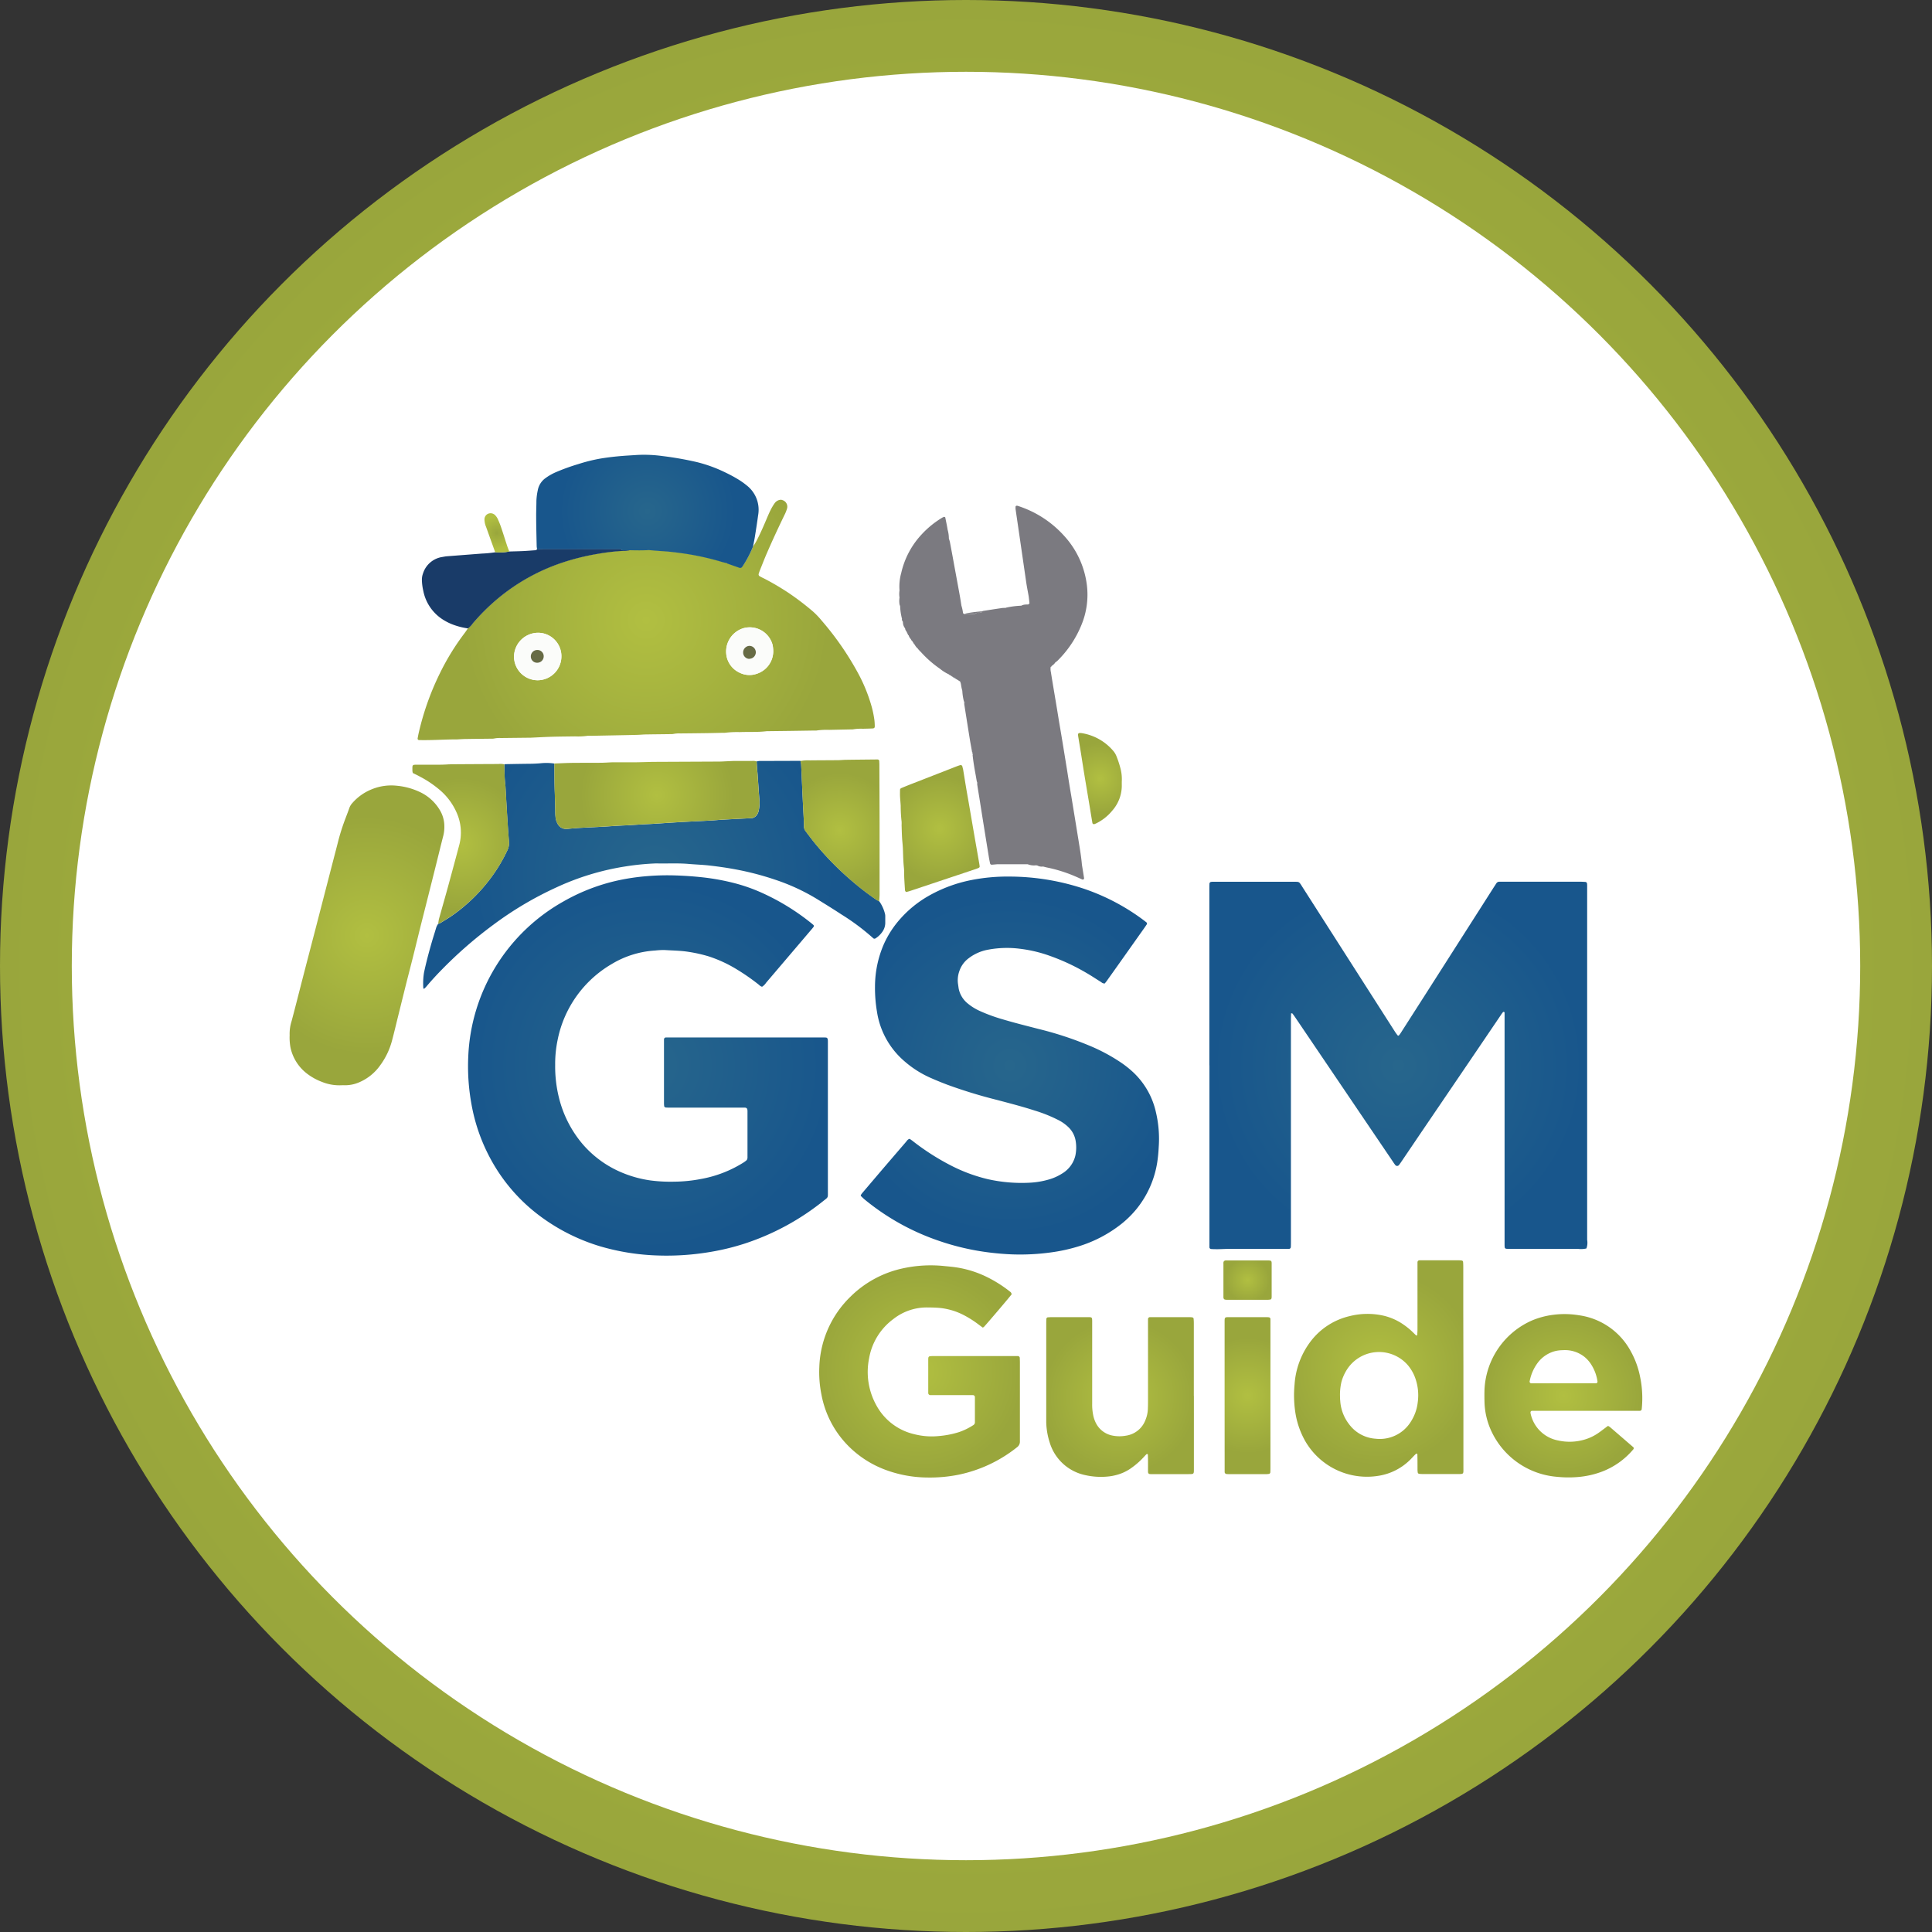 <svg id="Calque_1" data-name="Calque 1" xmlns="http://www.w3.org/2000/svg" xmlns:xlink="http://www.w3.org/1999/xlink" width="90" height="90" viewBox="0 0 90 90"><rect x="0" y="0" width="90" height="90" fill="#333333" stroke="none"/><defs><radialGradient id="radial-gradient" cx="45" cy="45" r="45" gradientUnits="userSpaceOnUse"><stop offset="0" stop-color="#b1bf41"/><stop offset="1" stop-color="#99a63c"/></radialGradient><radialGradient id="radial-gradient-2" cx="65.139" cy="49.633" r="8.684" gradientUnits="userSpaceOnUse"><stop offset="0" stop-color="#27668c"/><stop offset="1" stop-color="#18568c"/></radialGradient><radialGradient id="radial-gradient-3" cx="30.188" cy="49.632" r="8.623" xlink:href="#radial-gradient-2"/><radialGradient id="radial-gradient-4" cx="47.043" cy="49.632" r="7.932" xlink:href="#radial-gradient-2"/><radialGradient id="radial-gradient-5" cx="30.099" cy="28.887" r="8.511" xlink:href="#radial-gradient"/><radialGradient id="radial-gradient-6" cx="17.094" cy="43.578" r="5.561" xlink:href="#radial-gradient"/><radialGradient id="radial-gradient-7" cx="30.476" cy="40.749" r="8.486" xlink:href="#radial-gradient-2"/><radialGradient id="radial-gradient-8" cx="42.839" cy="63.888" r="4.809" xlink:href="#radial-gradient"/><radialGradient id="radial-gradient-9" cx="64.227" cy="63.757" r="4.527" xlink:href="#radial-gradient"/><radialGradient id="radial-gradient-10" cx="72.831" cy="65.017" r="3.744" xlink:href="#radial-gradient"/><radialGradient id="radial-gradient-11" cx="52.176" cy="65.078" r="3.583" xlink:href="#radial-gradient"/><radialGradient id="radial-gradient-12" cx="30.605" cy="37.031" r="3.56" xlink:href="#radial-gradient"/><radialGradient id="radial-gradient-13" cx="39.129" cy="38.683" r="2.678" xlink:href="#radial-gradient"/><radialGradient id="radial-gradient-14" cx="21.462" cy="39.309" r="3.079" xlink:href="#radial-gradient"/><radialGradient id="radial-gradient-15" cx="43.774" cy="38.598" r="2.467" xlink:href="#radial-gradient"/><radialGradient id="radial-gradient-16" cx="58.117" cy="65.014" r="2.694" xlink:href="#radial-gradient"/><radialGradient id="radial-gradient-17" cx="51.24" cy="36.27" r="1.666" xlink:href="#radial-gradient"/><radialGradient id="radial-gradient-18" cx="58.117" cy="59.632" r="1.026" xlink:href="#radial-gradient"/><radialGradient id="radial-gradient-19" cx="23.146" cy="24.822" r="0.764" gradientUnits="userSpaceOnUse"><stop offset="0" stop-color="#99a63c"/><stop offset="1" stop-color="#b1bf41"/></radialGradient><radialGradient id="radial-gradient-20" cx="30.16" cy="23.814" r="4.111" xlink:href="#radial-gradient-2"/></defs><circle cx="45" cy="45" r="45" style="fill:url(#radial-gradient)"/><circle cx="45" cy="45" r="41.656" style="fill:#fff"/><path d="M56.336,49.634V41.458c0-.1,0-.2.005-.3a.088.088,0,0,1,.069-.074.79.79,0,0,1,.082-.009c.064,0,.129,0,.193,0h3.523c.083,0,.166,0,.248.007a.165.165,0,0,1,.092.052,1.591,1.591,0,0,1,.107.16L63.5,45.743l1.483,2.318a2.064,2.064,0,0,0,.13.177.05.05,0,0,0,.049,0,.883.883,0,0,0,.083-.108l1.216-1.9q.763-1.194,1.525-2.389l1.569-2.459c.05-.078.1-.154.15-.231a.159.159,0,0,1,.137-.077c.065,0,.129,0,.193,0h3.579c.082,0,.164.005.247.01a.089.089,0,0,1,.069.075.736.736,0,0,1,.006.082c0,.091,0,.183,0,.275q0,8.121,0,16.242a.774.774,0,0,1-.035.4,1.11,1.11,0,0,1-.381.021q-1.542,0-3.084,0c-.091,0-.183,0-.274-.007a.083.083,0,0,1-.068-.074c0-.027-.005-.055-.005-.082,0-.083,0-.165,0-.248V47.447c0-.092,0-.183,0-.275a.053.053,0,0,0-.031-.036.059.059,0,0,0-.047.017c-.04.051-.076.1-.112.157l-1.328,1.959L66.14,52.847,65.292,54.1c-.041.061-.083.121-.128.179A.11.11,0,0,1,65,54.275c-.039-.052-.075-.1-.111-.158L63.59,52.2l-3.255-4.809c-.041-.06-.084-.12-.129-.178-.007-.01-.031-.008-.048-.008s-.016.01-.016.015c0,.092-.006.184-.006.275V57.848c0,.082,0,.165-.005.247a.088.088,0,0,1-.09.083c-.083,0-.165,0-.248,0H57.26c-.174,0-.348.012-.522.014-.11,0-.219,0-.329-.009a.086.086,0,0,1-.069-.075c0-.027,0-.055,0-.082v-8.4Z" style="fill:url(#radial-gradient-2)"/><path d="M35.5,45.967a.3.3,0,0,1-.141-.088,10.026,10.026,0,0,0-1.038-.723,6.169,6.169,0,0,0-1.294-.6,6.765,6.765,0,0,0-.965-.217c-.364-.058-.731-.058-1.1-.083a3.417,3.417,0,0,0-.439.023,4.419,4.419,0,0,0-2.029.631,5.285,5.285,0,0,0-2.521,3.55,5.457,5.457,0,0,0-.111,1.148,6.035,6.035,0,0,0,.176,1.526,5.3,5.3,0,0,0,1.084,2.141A4.9,4.9,0,0,0,29,54.635a5.331,5.331,0,0,0,1.3.354,7.2,7.2,0,0,0,1.1.058,6.886,6.886,0,0,0,1.257-.126,5.568,5.568,0,0,0,1.988-.772,1.157,1.157,0,0,0,.132-.1.152.152,0,0,0,.037-.071.282.282,0,0,0,.007-.082v-2.12a.431.431,0,0,0-.011-.108.109.109,0,0,0-.05-.058.2.2,0,0,0-.081-.012H31.26c-.083,0-.165,0-.248-.006a.089.089,0,0,1-.074-.07c0-.036-.007-.073-.007-.109V48.522c0-.036,0-.073,0-.11a.093.093,0,0,1,.092-.084c.073,0,.146,0,.22,0h7.019c.073,0,.147,0,.22.005a.089.089,0,0,1,.074.07.735.735,0,0,1,.01.082c0,.055,0,.11,0,.165v6.826c0,.339.026.282-.229.483a11.628,11.628,0,0,1-3.634,1.968,11.217,11.217,0,0,1-1.792.422,12.084,12.084,0,0,1-2.248.137,10.7,10.7,0,0,1-2.683-.421A9.036,9.036,0,0,1,25.1,56.607a8.125,8.125,0,0,1-2.281-2.684,8.419,8.419,0,0,1-.861-2.513,9.833,9.833,0,0,1-.143-2.22,8.691,8.691,0,0,1,4.439-7.2,9.03,9.03,0,0,1,2.531-.976,10.192,10.192,0,0,1,1.359-.2,11.408,11.408,0,0,1,1.32-.033q.633.02,1.262.088a10.627,10.627,0,0,1,1.513.278,7.991,7.991,0,0,1,1.193.417,10.62,10.62,0,0,1,2.408,1.479l.041.036a.069.069,0,0,1,.016.1c-.022.029-.044.058-.068.086q-1.07,1.257-2.141,2.515A.634.634,0,0,1,35.5,45.967Z" style="fill:url(#radial-gradient-3)"/><path d="M51.462,45.815a.227.227,0,0,1-.16-.061c-.234-.145-.463-.3-.7-.436a9.843,9.843,0,0,0-1.667-.78,6.347,6.347,0,0,0-1.415-.34,4.764,4.764,0,0,0-1.507.045,2.1,2.1,0,0,0-.874.385,1.235,1.235,0,0,0-.449.611,1.261,1.261,0,0,0-.062.6c.017.09.021.183.044.271a1.193,1.193,0,0,0,.366.6,2.5,2.5,0,0,0,.626.394,7.831,7.831,0,0,0,1.059.384c.545.163,1.1.3,1.647.442a15.982,15.982,0,0,1,2.376.779,8.359,8.359,0,0,1,1.432.761,4.728,4.728,0,0,1,.625.494,3.632,3.632,0,0,1,1.043,1.841,5.406,5.406,0,0,1,.131,1.639,6.79,6.79,0,0,1-.07.711,4.581,4.581,0,0,1-.944,2.141,4.68,4.68,0,0,1-.7.7,6.061,6.061,0,0,1-2.007,1.06,7.869,7.869,0,0,1-1.315.288,10.461,10.461,0,0,1-1.812.089c-.348-.014-.7-.045-1.041-.087a11.558,11.558,0,0,1-2.38-.554,11.027,11.027,0,0,1-3.419-1.906c-.063-.052-.122-.11-.181-.168a.052.052,0,0,1-.005-.05.787.787,0,0,1,.081-.111l.8-.941q.609-.711,1.22-1.421c.046-.054.082-.124.172-.144.046.033.1.068.148.107A11.173,11.173,0,0,0,44.311,54.3a7.552,7.552,0,0,0,1.7.629,7.152,7.152,0,0,0,1.913.168,3.878,3.878,0,0,0,.974-.163,2.331,2.331,0,0,0,.574-.263,1.336,1.336,0,0,0,.6-.756,1.136,1.136,0,0,0,.037-.161,1.849,1.849,0,0,0,0-.6,1.14,1.14,0,0,0-.3-.608,1.918,1.918,0,0,0-.509-.371,6.694,6.694,0,0,0-1.1-.441c-.585-.19-1.18-.342-1.775-.5a22.757,22.757,0,0,1-2.285-.7c-.266-.1-.53-.208-.79-.323a4.759,4.759,0,0,1-1.225-.781,3.779,3.779,0,0,1-1.274-2.313,6.55,6.55,0,0,1-.09-1.178,4.976,4.976,0,0,1,.41-1.952,4.578,4.578,0,0,1,.777-1.194,5.2,5.2,0,0,1,1.323-1.066,6.6,6.6,0,0,1,1.979-.731,8.69,8.69,0,0,1,1.778-.162,11.054,11.054,0,0,1,3.408.548A9.953,9.953,0,0,1,53.32,42.9l.086.068a.074.074,0,0,1,.01.1c-.03.046-.061.091-.092.136l-1.161,1.64q-.31.438-.622.875C51.515,45.753,51.485,45.787,51.462,45.815Z" style="fill:url(#radial-gradient-4)"/><path d="M35.079,25.462c.048-.078.1-.153.144-.233.169-.316.313-.643.453-.972.071-.169.142-.338.222-.5a2.43,2.43,0,0,1,.182-.307.391.391,0,0,1,.22-.158.226.226,0,0,1,.16.009.318.318,0,0,1,.2.4,1.6,1.6,0,0,1-.112.28c-.288.594-.566,1.192-.829,1.8-.117.269-.221.543-.331.815-.016.043-.03.086-.043.13a.094.094,0,0,0,.044.117c.064.036.129.07.194.1a12.184,12.184,0,0,1,1.162.683,12.58,12.58,0,0,1,1.136.868,3.83,3.83,0,0,1,.4.421A13.779,13.779,0,0,1,39.94,31.3a7.563,7.563,0,0,1,.667,1.624,4.683,4.683,0,0,1,.126.619c.011.091.015.183.017.274s-.027.114-.114.118c-.147.007-.293.01-.44.013a2.223,2.223,0,0,0-.439.025.5.5,0,0,1-.109.006L38.63,34a3.388,3.388,0,0,0-.6.031.556.556,0,0,1-.082,0l-1.128.017-1.045.013a.5.5,0,0,0-.055,0c-.42.053-.843.026-1.264.043a4.629,4.629,0,0,0-.686.032.557.557,0,0,1-.082,0c-.257.006-.513.013-.77.016q-.62.009-1.238.014a1.324,1.324,0,0,0-.3.022.623.623,0,0,1-.137.01c-.367.005-.733.008-1.1.014-.147,0-.293.015-.44.02-.2.006-.4.01-.605.014l-1.567.031a.906.906,0,0,0-.165,0,3.173,3.173,0,0,1-.576.027c-.358.005-.716.007-1.073.017-.339.01-.678.029-1.017.045l-.11,0-1.265.014a1.269,1.269,0,0,0-.3.022.623.623,0,0,1-.137.009c-.394.005-.789.008-1.183.015-.137,0-.275.012-.412.018l-.027,0c-.569,0-1.136.044-1.705.032l-.028,0c-.057,0-.087-.036-.077-.086.015-.081.03-.162.048-.242a12.632,12.632,0,0,1,.992-2.792,11.244,11.244,0,0,1,1.136-1.849c.061-.08.116-.164.174-.247a.943.943,0,0,0,.228-.235,9.657,9.657,0,0,1,1.19-1.177,9.262,9.262,0,0,1,2.958-1.646,10.82,10.82,0,0,1,1.7-.42,9.4,9.4,0,0,1,1.172-.133.937.937,0,0,0,.3-.036c.293.008.585.011.877-.006.2.016.4.036.6.048.339.019.674.061,1.01.108a12.455,12.455,0,0,1,1.792.395c.079.024.159.04.239.06.006.006.012.015.02.018l.568.2a.114.114,0,0,0,.12-.046c.011-.015.023-.029.033-.045A5.333,5.333,0,0,0,35.079,25.462Zm.942,4.864a1.741,1.741,0,0,0-.028-.271,1.1,1.1,0,0,0-1.361-.79,1.136,1.136,0,0,0-.767,1.384,1.083,1.083,0,0,0,.613.7,1.021,1.021,0,0,0,.774.039A1.106,1.106,0,0,0,36.021,30.326ZM25.043,31.689a1.115,1.115,0,0,0,1.111-1.125,1.092,1.092,0,0,0-1.081-1.088,1.127,1.127,0,0,0-1.127,1.111A1.106,1.106,0,0,0,25.043,31.689Z" style="fill:url(#radial-gradient-5)"/><path d="M13.493,48.223a1.932,1.932,0,0,1,.093-.663c.184-.69.357-1.383.536-2.075s.36-1.382.539-2.074q.438-1.689.874-3.378c.076-.293.154-.585.227-.878a9.831,9.831,0,0,1,.347-1.071c.055-.146.112-.291.162-.438a.679.679,0,0,1,.14-.234,2.364,2.364,0,0,1,.912-.646,2.391,2.391,0,0,1,1.158-.164,3.219,3.219,0,0,1,1.107.307,2.128,2.128,0,0,1,.884.8,1.476,1.476,0,0,1,.228.809,1.7,1.7,0,0,1-.048.407c-.119.461-.23.924-.346,1.386q-.343,1.372-.691,2.745c-.125.5-.245,1-.369,1.493-.109.436-.222.87-.331,1.3q-.189.76-.377,1.52c-.09.364-.176.73-.273,1.093a3.388,3.388,0,0,1-.551,1.16,2.3,2.3,0,0,1-.992.8,1.635,1.635,0,0,1-.669.133,1.252,1.252,0,0,0-.137,0A2.157,2.157,0,0,1,15,50.4a2.707,2.707,0,0,1-.716-.4,2.073,2.073,0,0,1-.754-1.212A2.566,2.566,0,0,1,13.493,48.223Z" style="fill:url(#radial-gradient-6)"/><path d="M23.493,35.606a.338.338,0,0,1,.054-.009c.33-.006.66-.012.99-.016.211,0,.422-.006.632-.024a2.544,2.544,0,0,1,.658.012c0,.449,0,.9.017,1.346.009.275.019.549.022.824,0,.1,0,.2.012.3a.8.8,0,0,0,.1.34.433.433,0,0,0,.405.236c.064,0,.128-.01.192-.015.137-.011.274-.024.411-.032.484-.026.97-.045,1.454-.079.265-.018.53-.034.8-.043.064,0,.128-.008.192-.012.182-.011.365-.024.548-.034.137-.008.275-.012.412-.02.429-.027.859-.058,1.289-.082.475-.028.951-.048,1.427-.074.192-.011.383-.03.575-.041.421-.024.842-.044,1.263-.066a.528.528,0,0,0,.055,0,.366.366,0,0,0,.283-.194.5.5,0,0,0,.053-.126,1.788,1.788,0,0,0,.045-.49c-.035-.411-.059-.822-.089-1.233-.008-.11-.019-.219-.027-.329-.007-.091-.012-.183-.018-.274a.785.785,0,0,1,.133-.022l1.853-.006c.018,0,.036,0,.054,0a1.167,1.167,0,0,1,.033.16c.025.521.046,1.042.071,1.563.015.329.034.657.05.986.006.119.012.238.012.357a.337.337,0,0,0,.069.2c.133.175.264.351.4.522a13.667,13.667,0,0,0,1.741,1.786,13.018,13.018,0,0,0,1.151.889c.045.03.095.052.143.078a1.723,1.723,0,0,1,.264.57.474.474,0,0,1,.017.136c0,.091,0,.183,0,.275a.73.73,0,0,1-.149.461,1.081,1.081,0,0,1-.3.284.09.09,0,0,1-.123-.014A10.481,10.481,0,0,0,39.2,42.6c-.375-.247-.758-.482-1.14-.719a9.487,9.487,0,0,0-1.968-.907,13.348,13.348,0,0,0-1.78-.466c-.423-.081-.849-.141-1.277-.19-.319-.036-.639-.045-.958-.073-.5-.043-1.008-.011-1.512-.024a11.833,11.833,0,0,0-1.393.135,12.016,12.016,0,0,0-3.252.982,16.152,16.152,0,0,0-2.929,1.734,19.751,19.751,0,0,0-2.367,2.053c-.264.267-.519.543-.761.831a1.1,1.1,0,0,1-.1.1s-.017,0-.025,0-.017-.01-.017-.016a3.105,3.105,0,0,1,.032-.739c.1-.467.221-.927.353-1.384.063-.221.135-.438.2-.658a.648.648,0,0,1,.105-.222.5.5,0,0,0,.1-.037c.164-.1.33-.2.489-.306a7.8,7.8,0,0,0,1.9-1.845,7.286,7.286,0,0,0,.74-1.251.755.755,0,0,0,.069-.4c-.035-.42-.062-.84-.088-1.26s-.049-.841-.073-1.261c0-.027,0-.055-.006-.082C23.5,36.265,23.5,35.935,23.493,35.606Z" style="fill:url(#radial-gradient-7)"/><path d="M45.777,61.843l-.218-.162a4.675,4.675,0,0,0-.7-.437,3.094,3.094,0,0,0-1.213-.326c-.155-.009-.312-.011-.467-.012a2.515,2.515,0,0,0-1.558.536,2.888,2.888,0,0,0-1.134,1.828,3.2,3.2,0,0,0,.346,2.211,2.7,2.7,0,0,0,1.772,1.333,3.268,3.268,0,0,0,1.12.083,4.312,4.312,0,0,0,.942-.182,2.929,2.929,0,0,0,.666-.323.153.153,0,0,0,.082-.134c0-.394,0-.789,0-1.183a.093.093,0,0,0-.091-.085c-.073,0-.146,0-.22,0H43.562c-.074,0-.147,0-.221,0a.1.1,0,0,1-.1-.109V63.307a.493.493,0,0,1,.005-.054.085.085,0,0,1,.069-.075c.045,0,.091-.008.136-.008h3.854c.037,0,.074,0,.11,0a.094.094,0,0,1,.091.084c0,.064.005.128.005.192,0,.321,0,.643,0,.964,0,.908,0,1.817,0,2.725a.32.32,0,0,1-.131.281A6.453,6.453,0,0,1,44.643,68.7a6.782,6.782,0,0,1-1.449.128,5.7,5.7,0,0,1-1.938-.355,4.783,4.783,0,0,1-1.745-1.123,4.587,4.587,0,0,1-1.244-2.379,5.293,5.293,0,0,1-.1-1.287,4.781,4.781,0,0,1,1.46-3.288A4.939,4.939,0,0,1,41.99,59.1a6.084,6.084,0,0,1,1.995-.123c.183.018.365.033.547.06a4.893,4.893,0,0,1,1.437.448,5.956,5.956,0,0,1,1.09.691c.035.028.035.028.072.11-.1.141-1.2,1.431-1.3,1.53A.178.178,0,0,1,45.777,61.843Z" style="fill:url(#radial-gradient-8)"/><path d="M68.171,63.7q0,2.326,0,4.652c0,.335.033.314-.309.314H66.293a1.365,1.365,0,0,1-.192-.011.08.08,0,0,1-.055-.051.889.889,0,0,1-.013-.163c0-.229,0-.459-.006-.688a.032.032,0,0,0-.034-.035.045.045,0,0,0-.024,0l-.079.076c-.07.073-.138.148-.21.218a2.675,2.675,0,0,1-1.448.734A3.32,3.32,0,0,1,60.785,67.1a3.887,3.887,0,0,1-.442-1.294,5.332,5.332,0,0,1-.037-1.317,3.732,3.732,0,0,1,.736-1.985,3.192,3.192,0,0,1,1.829-1.194,3.389,3.389,0,0,1,1.608-.014,2.71,2.71,0,0,1,.92.421,3.2,3.2,0,0,1,.443.37l.118.114a.033.033,0,0,0,.049,0c.006,0,.014-.013.014-.02,0-.082.009-.164.009-.247q0-1.445,0-2.89c0-.083,0-.165,0-.248a.091.091,0,0,1,.088-.086c.046,0,.092,0,.138,0q.84,0,1.679,0a.893.893,0,0,1,.164.011.079.079,0,0,1,.054.051c.008.082.01.165.01.247q0,.978,0,1.955Zm-5.748,1.335c0,.049,0,.131.01.214a1.979,1.979,0,0,0,.409,1.092,1.673,1.673,0,0,0,1.241.68,1.7,1.7,0,0,0,1.643-.8,2.083,2.083,0,0,0,.318-.9,2.385,2.385,0,0,0-.13-1.163,1.97,1.97,0,0,0-.316-.545,1.776,1.776,0,0,0-2.909.281,2.049,2.049,0,0,0-.2.483A2.6,2.6,0,0,0,62.423,65.039Z" style="fill:url(#radial-gradient-9)"/><path d="M74.911,66.423a.822.822,0,0,1,.095.061l1.062.917a.075.075,0,0,1,.015.118.181.181,0,0,1-.018.021,3.557,3.557,0,0,1-1.422,1.008,4.132,4.132,0,0,1-1.148.258,5.152,5.152,0,0,1-.962-.01,3.7,3.7,0,0,1-3.071-2.154,3.412,3.412,0,0,1-.307-1.3c-.006-.21-.008-.422,0-.632a3.7,3.7,0,0,1,2.191-3.189,3.751,3.751,0,0,1,1-.271,4.1,4.1,0,0,1,1.207.02,3.242,3.242,0,0,1,2.416,1.681,4.028,4.028,0,0,1,.432,1.184,4.843,4.843,0,0,1,.077,1.5.086.086,0,0,1-.087.086c-.092,0-.183,0-.275,0H71.636c-.092,0-.183,0-.275,0a.074.074,0,0,0-.065.074.319.319,0,0,0,.006.054A1.617,1.617,0,0,0,72.571,67.1a2.45,2.45,0,0,0,1.277-.049,2.2,2.2,0,0,0,.592-.285c.129-.087.251-.185.377-.277C74.846,66.463,74.877,66.445,74.911,66.423Zm-2.089-1.986c.449,0,.9,0,1.347,0,.064,0,.128,0,.192,0a.075.075,0,0,0,.057-.08,1.99,1.99,0,0,0-.265-.747,1.485,1.485,0,0,0-.357-.413,1.459,1.459,0,0,0-1-.3,1.564,1.564,0,0,0-.353.043,1.475,1.475,0,0,0-.807.54,2.081,2.081,0,0,0-.375.847.083.083,0,0,0,.08.114q.069,0,.138,0Z" style="fill:url(#radial-gradient-10)"/><path d="M55.616,65.025V68.41c0,.259.012.261-.253.26-.541,0-1.083,0-1.624,0-.046,0-.092,0-.138,0-.086,0-.12-.033-.122-.112,0-.129,0-.257,0-.386s0-.275-.008-.412c0-.008-.005-.021-.01-.022s-.04-.008-.048,0c-.047.044-.09.092-.133.139a3.639,3.639,0,0,1-.623.539,2.1,2.1,0,0,1-.673.3,2.222,2.222,0,0,1-.352.064,3.327,3.327,0,0,1-1.12-.073A2.2,2.2,0,0,1,48.9,67.2a3.329,3.329,0,0,1-.162-.946c0-.082,0-.165,0-.247V61.712c0-.092,0-.183.006-.275a.082.082,0,0,1,.07-.072c.055,0,.109-.007.164-.007h1.707c.184,0,.19.008.193.18,0,.073,0,.147,0,.22q0,1.816,0,3.633a2.457,2.457,0,0,0,.056.574,1.427,1.427,0,0,0,.135.359,1.093,1.093,0,0,0,.78.555,1.641,1.641,0,0,0,.6,0,1.142,1.142,0,0,0,.915-.743,1.448,1.448,0,0,0,.107-.481c.006-.129.008-.257.008-.386q0-1.788,0-3.578c0-.082,0-.165,0-.247a.091.091,0,0,1,.089-.086c.046,0,.091,0,.137,0h1.679a.893.893,0,0,1,.164.011.079.079,0,0,1,.054.051,2.257,2.257,0,0,1,.011.247v3.358Z" style="fill:url(#radial-gradient-11)"/><path d="M35.245,35.469c.006.091.011.183.018.274.008.11.019.219.027.329.03.411.054.822.089,1.233a1.788,1.788,0,0,1-.045.49.5.5,0,0,1-.053.126.366.366,0,0,1-.283.194.528.528,0,0,1-.055,0c-.421.022-.842.042-1.263.066-.192.011-.383.03-.575.041-.476.026-.952.046-1.427.074-.43.024-.86.055-1.289.082-.137.008-.275.012-.412.02-.183.01-.366.023-.548.034-.064,0-.128.01-.192.012-.266.009-.531.025-.8.043-.484.034-.97.053-1.454.079-.137.008-.274.021-.411.032-.064.005-.128.015-.192.015a.433.433,0,0,1-.405-.236.8.8,0,0,1-.1-.34c-.008-.1-.011-.2-.012-.3,0-.275-.013-.549-.022-.824-.016-.448-.013-.9-.017-1.346.274-.01.549-.025.823-.029.44-.005.879,0,1.319-.005.183,0,.366-.015.549-.022.073,0,.146,0,.219,0,.248,0,.5,0,.742,0s.5-.009.742-.015c.064,0,.128-.005.192-.005q1.539-.007,3.078-.014c.137,0,.274-.011.411-.016.11-.005.22-.012.33-.013h.8A.55.55,0,0,1,35.245,35.469Z" style="fill:url(#radial-gradient-12)"/><path d="M40.957,41.991c-.048-.026-.1-.048-.143-.078a13.018,13.018,0,0,1-1.151-.889,13.667,13.667,0,0,1-1.741-1.786c-.138-.171-.269-.347-.4-.522a.337.337,0,0,1-.069-.2c0-.119-.006-.238-.012-.357-.016-.329-.035-.657-.05-.986-.025-.521-.046-1.042-.071-1.563a1.167,1.167,0,0,0-.033-.16,1.949,1.949,0,0,1,.438-.029c.431-.005.861-.005,1.292-.009.128,0,.256-.015.385-.017.476-.007.953-.011,1.429-.016.019,0,.037,0,.055,0a.081.081,0,0,1,.073.068c0,.054.006.109.006.164q.006,1.389.009,2.778,0,1.65,0,3.3C40.972,41.79,40.962,41.89,40.957,41.991Z" style="fill:url(#radial-gradient-13)"/><path d="M23.493,35.606c.011.329.011.659.053.987,0,.027,0,.055.006.082.024.42.046.841.073,1.261s.053.84.088,1.26a.755.755,0,0,1-.069.4,7.286,7.286,0,0,1-.74,1.251A7.8,7.8,0,0,1,21,42.69c-.159.108-.325.206-.489.306a.5.5,0,0,1-.1.037c.014-.08.021-.163.043-.242.146-.529.3-1.056.443-1.585q.253-.927.5-1.855a2.265,2.265,0,0,0-.127-1.5,2.932,2.932,0,0,0-.842-1.1,4.919,4.919,0,0,0-.869-.575c-.1-.056-.212-.108-.327-.166a.481.481,0,0,1-.021-.1c0-.3-.026-.287.275-.287h.522c.293,0,.586.006.879-.016.055,0,.11-.005.165-.005q1.084-.007,2.17-.012A.811.811,0,0,1,23.493,35.606Z" style="fill:url(#radial-gradient-14)"/><path d="M42.215,41.554a.115.115,0,0,1-.058-.1c-.012-.183-.024-.365-.033-.548-.007-.165,0-.331-.017-.494-.03-.283-.035-.566-.045-.849-.006-.183-.031-.365-.041-.548s-.015-.384-.021-.576a1.509,1.509,0,0,0,0-.165,6.3,6.3,0,0,1-.042-.739c-.008-.146-.023-.292-.031-.438-.005-.1,0-.2,0-.3a.093.093,0,0,1,.061-.085c.143-.061.287-.119.432-.176l1.995-.778c.094-.037.187-.074.283-.106.072-.025.122-.01.139.077.008.045.025.089.032.134.045.27.087.541.133.812.04.244.085.487.127.73.086.5.17.992.256,1.488.078.451.158.9.236,1.353.006.036.01.072.015.108a.065.065,0,0,1-.035.069.932.932,0,0,1-.126.053l-3.1,1.035C42.317,41.53,42.263,41.541,42.215,41.554Z" style="fill:url(#radial-gradient-15)"/><path d="M57.047,65V61.614c0-.264-.008-.257.254-.256h1.65c.054,0,.109,0,.164.008a.084.084,0,0,1,.067.075c0,.027,0,.054,0,.082,0,.064,0,.128,0,.192v6.6c0,.092,0,.183-.006.275a.082.082,0,0,1-.07.072c-.028,0-.055.007-.082.008H57.214c-.028,0-.055,0-.082-.006a.093.093,0,0,1-.083-.092c0-.064,0-.129,0-.193Z" style="fill:url(#radial-gradient-16)"/><path d="M29.348,25.627a.937.937,0,0,1-.3.036,9.4,9.4,0,0,0-1.172.133,10.82,10.82,0,0,0-1.7.42,9.262,9.262,0,0,0-2.958,1.646,9.657,9.657,0,0,0-1.19,1.177.943.943,0,0,1-.228.235,3.3,3.3,0,0,1-.691-.174,2.534,2.534,0,0,1-.444-.217,2.053,2.053,0,0,1-.947-1.361,2.52,2.52,0,0,1-.064-.49.844.844,0,0,1,.053-.323,1.114,1.114,0,0,1,.9-.763c.072-.013.144-.027.217-.033l1.619-.125a5.533,5.533,0,0,0,.629-.061,2.414,2.414,0,0,0,.657-.036c.211-.007.422-.01.632-.02.193-.009.385-.025.577-.039a.114.114,0,0,0,.088-.058l.3-.007.33,0c.064,0,.127,0,.191,0H28.44c.064,0,.127,0,.191,0l.276,0a.14.14,0,0,0,.117.055Z" style="fill:#193b68"/><path d="M52.257,36.409c0,.071,0,.1,0,.126a1.765,1.765,0,0,1-.433,1.215,2.235,2.235,0,0,1-.77.611.8.8,0,0,1-.076.03.075.075,0,0,1-.088-.046c-.022-.126-.043-.253-.064-.379-.1-.624-.208-1.247-.311-1.871-.062-.38-.12-.76-.181-1.14-.035-.217-.072-.434-.107-.651a.734.734,0,0,1-.008-.082.069.069,0,0,1,.063-.074.561.561,0,0,1,.082,0,2.428,2.428,0,0,1,1.485.819.877.877,0,0,1,.158.256,4.554,4.554,0,0,1,.182.547A1.975,1.975,0,0,1,52.257,36.409Z" style="fill:url(#radial-gradient-17)"/><path d="M58.094,60.55h-.907a.519.519,0,0,1-.136-.013A.1.1,0,0,1,57,60.48a.217.217,0,0,1-.008-.081q0-.769,0-1.539A.2.2,0,0,1,57,58.779a.118.118,0,0,1,.053-.053.2.2,0,0,1,.081-.011h1.951a.4.4,0,0,1,.108.016.063.063,0,0,1,.036.039.273.273,0,0,1,.01.081q0,.783,0,1.566a.24.24,0,0,1-.013.08.063.063,0,0,1-.036.037.691.691,0,0,1-.136.015C58.735,60.551,58.414,60.55,58.094,60.55Z" style="fill:url(#radial-gradient-18)"/><path d="M23.725,25.691a2.414,2.414,0,0,1-.657.036q-.213-.591-.425-1.183a.91.91,0,0,1-.075-.345.287.287,0,0,1,.164-.264.294.294,0,0,1,.329.06.639.639,0,0,1,.125.177,3.946,3.946,0,0,1,.162.406c.094.276.18.555.271.832C23.65,25.505,23.689,25.6,23.725,25.691Z" style="fill:url(#radial-gradient-19)"/><path d="M44.927,32.673c.054.051.054.051.013.109A.071.071,0,0,1,44.927,32.673Z" style="fill:#a1a2a7"/><path d="M45.311,35.04a.1.1,0,0,1,.024.142C45.3,35.139,45.275,35.1,45.311,35.04Z" style="fill:#9d9fa4"/><path d="M45.532,36.417c.054.051.054.051.014.109A.071.071,0,0,1,45.532,36.417Z" style="fill:#a1a2a7"/><path d="M44.446,31.564a.109.109,0,0,1,.1.058A.1.1,0,0,1,44.446,31.564Z" style="fill:#9eaeb9"/><path d="M44.375,31.519a.067.067,0,0,1,.065.042A.069.069,0,0,1,44.375,31.519Z" style="fill:#9eaeb9"/><path d="M44.215,31.408l.051.038A.049.049,0,0,1,44.215,31.408Z" style="fill:#848489"/><path d="M36.021,30.326a1.106,1.106,0,0,1-.769,1.06,1.021,1.021,0,0,1-.774-.039,1.083,1.083,0,0,1-.613-.7,1.136,1.136,0,0,1,.767-1.384,1.1,1.1,0,0,1,1.361.79A1.741,1.741,0,0,1,36.021,30.326Zm-1.11.367a.3.3,0,1,0-.005-.6.307.307,0,0,0-.288.306A.294.294,0,0,0,34.911,30.693Z" style="fill:#fbfcfa"/><path d="M25.043,31.689a1.106,1.106,0,0,1-1.1-1.1,1.127,1.127,0,0,1,1.127-1.111,1.092,1.092,0,0,1,1.081,1.088A1.115,1.115,0,0,1,25.043,31.689Zm.285-1.106a.292.292,0,0,0-.312-.3.3.3,0,0,0-.285.307.29.29,0,0,0,.3.287A.3.3,0,0,0,25.328,30.583Z" style="fill:#fbfcfa"/><path d="M45.037,28.613l.384-.021a.2.2,0,0,1,.144-.048.305.305,0,0,0,.2-.045l-.014-.02a6.209,6.209,0,0,0-.743.094.455.455,0,0,0-.077.024v0Z" style="fill:#7b7a80"/><path d="M50.238,39.124c-.064-.389-.126-.778-.19-1.167-.047-.289-.095-.578-.142-.868q-.1-.583-.19-1.167-.09-.555-.181-1.112c-.065-.4-.132-.8-.2-1.193q-.1-.624-.206-1.248c-.059-.353-.118-.7-.174-1.058a.636.636,0,0,1-.01-.246.052.052,0,0,0,.047-.045.519.519,0,0,0,.171-.165.625.625,0,0,0,.088-.065,4.962,4.962,0,0,0,1.127-1.679,3.674,3.674,0,0,0,.252-1.862,4.138,4.138,0,0,0-1.058-2.287,4.909,4.909,0,0,0-2.172-1.4.1.1,0,0,0-.053,0c-.015,0-.035.02-.036.031a.618.618,0,0,0,0,.136c.055.382.112.763.167,1.144q.164,1.13.328,2.26c.033.218.076.433.115.65l.037.325-.058.051c-.07,0-.14,0-.209.013a.621.621,0,0,0-.12.044,3.885,3.885,0,0,0-.7.09.134.134,0,0,0-.024.012c-.072,0-.146,0-.218.014-.278.04-.556.084-.835.128a.216.216,0,0,0-.049.023l.014.02h0a.305.305,0,0,1-.2.045.2.2,0,0,0-.144.048h0l-.384.021c-.058.038-.077.048-.113.027.036.021.055.011.113-.027l-.108-.012v0l-.061-.037a1.843,1.843,0,0,0-.075-.354.294.294,0,0,1-.042,0,.159.159,0,0,1-.039-.008.159.159,0,0,0,.039.008.294.294,0,0,0,.042,0c-.027-.163-.05-.326-.08-.488-.081-.451-.165-.9-.248-1.351q-.1-.555-.205-1.108c-.012-.063-.034-.123-.052-.185a.27.27,0,0,1-.041-.006.27.27,0,0,0,.041.006,1.509,1.509,0,0,0-.058-.406c-.029-.19-.072-.377-.109-.566,0-.021-.047-.039-.068-.03a.627.627,0,0,0-.074.035,4.318,4.318,0,0,0-.937.756,3.892,3.892,0,0,0-.973,1.818,2.364,2.364,0,0,0-.08.816,1.044,1.044,0,0,0,0,.33,1.066,1.066,0,0,0,0,.319.28.28,0,0,0,.028.074.2.2,0,0,0,.041-.034.2.2,0,0,1-.041.034h0a2.691,2.691,0,0,0,.088.6.107.107,0,0,0,.033.113l.011.054a.445.445,0,0,0,.1.275.235.235,0,0,0,.055.133h-.008l.011,0,.052.107-.007,0,.01,0a.023.023,0,0,0,.015.027.056.056,0,0,0,.037.058.435.435,0,0,0,.106.182l-.006.007h.012a.024.024,0,0,0,.018.027.046.046,0,0,0,.037.05l.051.083h0a.045.045,0,0,0,.027.035.033.033,0,0,0,.031.039.578.578,0,0,0,.157.2l0,0a.046.046,0,0,0,.031.036.025.025,0,0,0,.027.03.021.021,0,0,0,.02.023.028.028,0,0,0,.029.032,5,5,0,0,0,.914.811,1.932,1.932,0,0,0,.413.261l.051.038.054.026.055.047a.067.067,0,0,1,.065.042l.006,0a.109.109,0,0,1,.1.058l.2.124a1.014,1.014,0,0,1,.033.1c.012.061.02.122.032.183s.025.1.037.152a2.449,2.449,0,0,0,.074.489c.054.051.054.051.013.109l.025.161c.081.511.161,1.023.244,1.534.031.188.068.375.1.563a.1.1,0,0,1,.024.142c.032.289.078.575.131.86.023.125.044.25.066.375.054.051.054.051.014.109q.048.31.1.621.091.581.184,1.161.132.824.266,1.646c.014.09.034.179.052.269a.08.08,0,0,0,.079.062c.082-.006.164-.014.245-.021a.128.128,0,0,1,.024-.023.128.128,0,0,0-.024.023h.112l.755,0c.135,0,.269,0,.4,0l.165,0h0a.778.778,0,0,0,.382.048l.058.007a.425.425,0,0,0,.273.05c.062.015.123.034.186.046a6.78,6.78,0,0,1,1.284.4c.093.039.184.081.277.122l.075.033a.062.062,0,0,0,.074-.012.069.069,0,0,0,.014-.05c-.032-.208-.066-.416-.1-.624C50.368,39.9,50.3,39.513,50.238,39.124ZM43.169,24.909c0,.017-.009.035-.013.052,0-.017.008-.035.013-.052Z" style="fill:#7b7a80"/><path d="M34.8,22.625a3.44,3.44,0,0,0-.423-.3,6.21,6.21,0,0,0-.556-.3,6.6,6.6,0,0,0-1.363-.5,15.4,15.4,0,0,0-1.6-.281,6.253,6.253,0,0,0-1.208-.049c-.219.016-.439.026-.658.044-.338.027-.675.066-1.01.121a7.731,7.731,0,0,0-1.039.258,9.691,9.691,0,0,0-1.059.383,2.544,2.544,0,0,0-.475.273.891.891,0,0,0-.358.568,2.773,2.773,0,0,0-.063.49c0,.238-.013.476-.011.714,0,.459.014.917.023,1.375,0,.055.012.109.018.163l.3-.007.33,0c.064,0,.127,0,.191,0H28.44c.063,0,.127,0,.191,0l.276,0a.14.14,0,0,0,.117.055l.324,0c.293.008.585.011.877-.006.2.016.4.036.6.048.339.019.674.061,1.009.108a12.439,12.439,0,0,1,1.793.395c.079.024.159.04.239.06.006.006.012.015.02.018l.568.2a.114.114,0,0,0,.12-.046c.011-.015.023-.029.033-.045a5.333,5.333,0,0,0,.471-.9c.035-.18.075-.359.1-.54q.075-.462.139-.924A1.436,1.436,0,0,0,34.8,22.625Z" style="fill:url(#radial-gradient-20)"/><path d="M34.911,30.693a.294.294,0,0,1-.293-.3.307.307,0,0,1,.288-.306.3.3,0,1,1,.005.6Z" style="fill:#676b45"/><path d="M25.328,30.583a.3.3,0,0,1-.3.29.29.29,0,0,1-.3-.287.3.3,0,0,1,.285-.307A.292.292,0,0,1,25.328,30.583Z" style="fill:#676b45"/></svg>